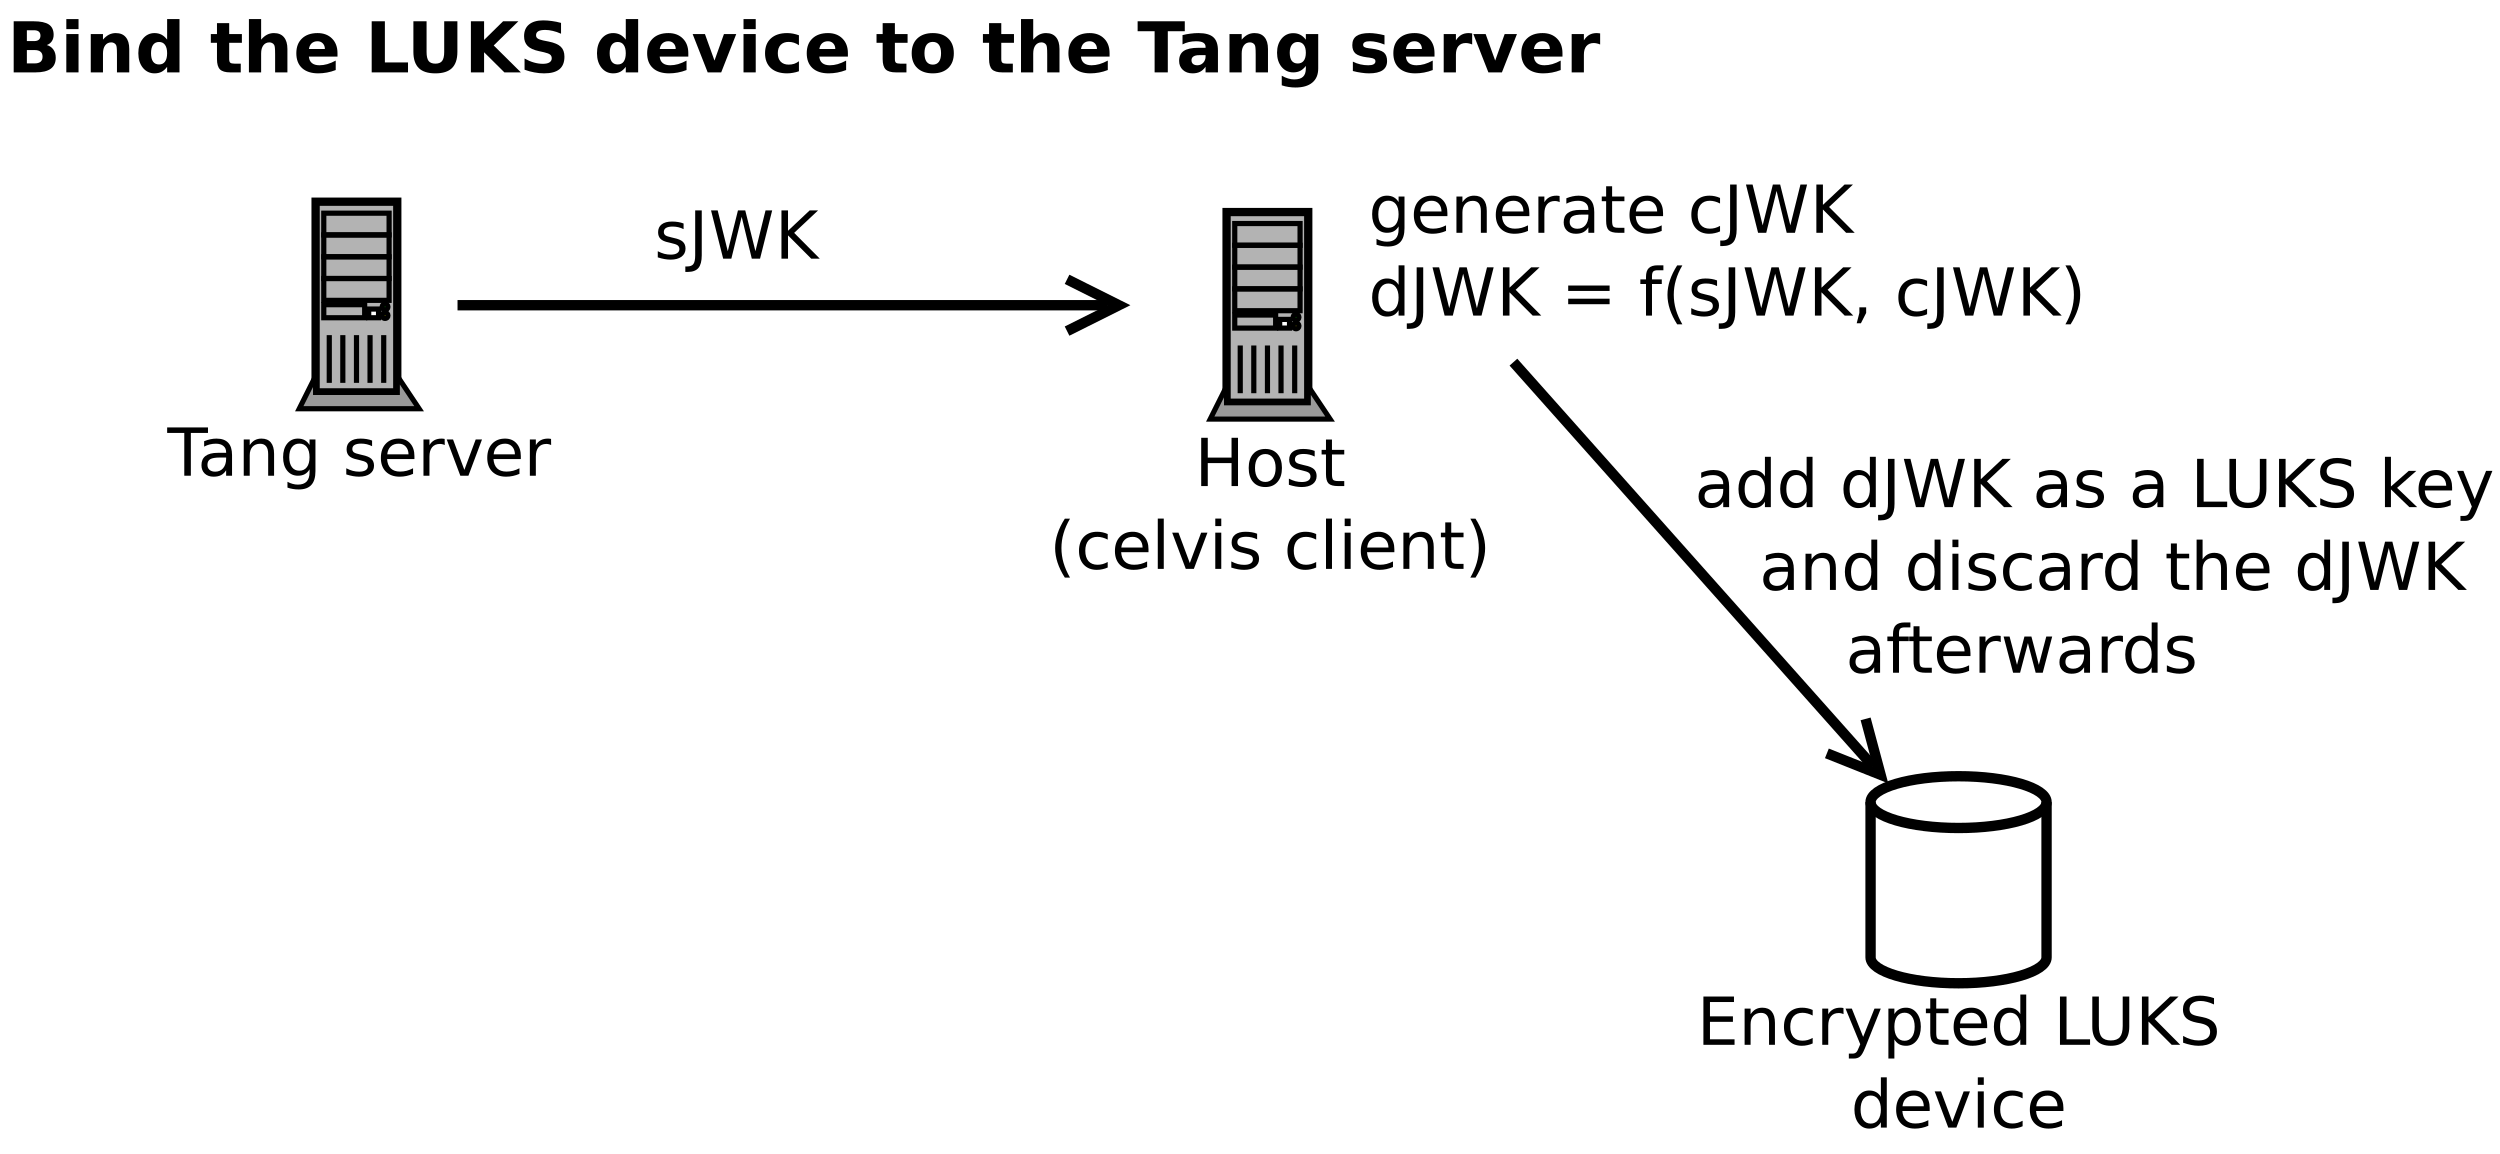 <?xml version="1.0" encoding="UTF-8"?>
<svg xmlns="http://www.w3.org/2000/svg" xmlns:xlink="http://www.w3.org/1999/xlink" width="483pt" height="223pt" viewBox="0 0 483 223" version="1.1">
<defs>
<g>
<symbol overflow="visible" id="glyph0-0">
<path style="stroke:none;" d="M 0.641 2.266 L 0.641 -9.016 L 7.031 -9.016 L 7.031 2.266 Z M 1.359 1.547 L 6.328 1.547 L 6.328 -8.297 L 1.359 -8.297 Z M 1.359 1.547 "/>
</symbol>
<symbol overflow="visible" id="glyph0-1">
<path style="stroke:none;" d="M -0.031 -9.328 L 7.859 -9.328 L 7.859 -8.266 L 4.547 -8.266 L 4.547 0 L 3.281 0 L 3.281 -8.266 L -0.031 -8.266 Z M -0.031 -9.328 "/>
</symbol>
<symbol overflow="visible" id="glyph0-2">
<path style="stroke:none;" d="M 4.391 -3.516 C 3.461 -3.516 2.816 -3.406 2.453 -3.188 C 2.098 -2.977 1.922 -2.617 1.922 -2.109 C 1.922 -1.703 2.051 -1.379 2.312 -1.141 C 2.582 -0.898 2.953 -0.781 3.422 -0.781 C 4.055 -0.781 4.566 -1.004 4.953 -1.453 C 5.336 -1.91 5.531 -2.516 5.531 -3.266 L 5.531 -3.516 Z M 6.672 -4 L 6.672 0 L 5.531 0 L 5.531 -1.062 C 5.27 -0.633 4.941 -0.316 4.547 -0.109 C 4.16 0.086 3.68 0.188 3.109 0.188 C 2.391 0.188 1.816 -0.016 1.391 -0.422 C 0.973 -0.828 0.766 -1.363 0.766 -2.031 C 0.766 -2.82 1.023 -3.414 1.547 -3.812 C 2.078 -4.219 2.867 -4.422 3.922 -4.422 L 5.531 -4.422 L 5.531 -4.531 C 5.531 -5.062 5.352 -5.469 5 -5.75 C 4.656 -6.039 4.172 -6.188 3.547 -6.188 C 3.141 -6.188 2.75 -6.141 2.375 -6.047 C 2 -5.953 1.633 -5.812 1.281 -5.625 L 1.281 -6.672 C 1.695 -6.836 2.102 -6.961 2.5 -7.047 C 2.895 -7.129 3.281 -7.172 3.656 -7.172 C 4.676 -7.172 5.43 -6.906 5.922 -6.375 C 6.422 -5.852 6.672 -5.062 6.672 -4 Z M 6.672 -4 "/>
</symbol>
<symbol overflow="visible" id="glyph0-3">
<path style="stroke:none;" d="M 7.016 -4.219 L 7.016 0 L 5.875 0 L 5.875 -4.188 C 5.875 -4.852 5.742 -5.348 5.484 -5.672 C 5.223 -6.004 4.836 -6.172 4.328 -6.172 C 3.703 -6.172 3.207 -5.973 2.844 -5.578 C 2.488 -5.18 2.312 -4.641 2.312 -3.953 L 2.312 0 L 1.156 0 L 1.156 -7 L 2.312 -7 L 2.312 -5.906 C 2.594 -6.332 2.914 -6.648 3.281 -6.859 C 3.656 -7.066 4.086 -7.172 4.578 -7.172 C 5.379 -7.172 5.984 -6.922 6.391 -6.422 C 6.805 -5.922 7.016 -5.188 7.016 -4.219 Z M 7.016 -4.219 "/>
</symbol>
<symbol overflow="visible" id="glyph0-4">
<path style="stroke:none;" d="M 5.812 -3.578 C 5.812 -4.41 5.641 -5.055 5.297 -5.516 C 4.953 -5.973 4.469 -6.203 3.844 -6.203 C 3.227 -6.203 2.75 -5.973 2.406 -5.516 C 2.062 -5.055 1.891 -4.41 1.891 -3.578 C 1.891 -2.754 2.062 -2.113 2.406 -1.656 C 2.75 -1.195 3.227 -0.969 3.844 -0.969 C 4.469 -0.969 4.953 -1.195 5.297 -1.656 C 5.641 -2.113 5.812 -2.754 5.812 -3.578 Z M 6.953 -0.875 C 6.953 0.32 6.688 1.207 6.156 1.781 C 5.633 2.363 4.828 2.656 3.734 2.656 C 3.328 2.656 2.945 2.625 2.594 2.562 C 2.238 2.508 1.891 2.422 1.547 2.297 L 1.547 1.172 C 1.891 1.359 2.223 1.492 2.547 1.578 C 2.879 1.672 3.219 1.719 3.562 1.719 C 4.312 1.719 4.875 1.52 5.25 1.125 C 5.625 0.727 5.812 0.133 5.812 -0.656 L 5.812 -1.234 C 5.57 -0.816 5.266 -0.504 4.891 -0.297 C 4.523 -0.098 4.082 0 3.562 0 C 2.707 0 2.016 -0.328 1.484 -0.984 C 0.961 -1.641 0.703 -2.504 0.703 -3.578 C 0.703 -4.66 0.961 -5.531 1.484 -6.188 C 2.016 -6.844 2.707 -7.172 3.562 -7.172 C 4.082 -7.172 4.523 -7.066 4.891 -6.859 C 5.266 -6.648 5.57 -6.344 5.812 -5.938 L 5.812 -7 L 6.953 -7 Z M 6.953 -0.875 "/>
</symbol>
<symbol overflow="visible" id="glyph0-5">
<path style="stroke:none;" d=""/>
</symbol>
<symbol overflow="visible" id="glyph0-6">
<path style="stroke:none;" d="M 5.672 -6.797 L 5.672 -5.703 C 5.348 -5.867 5.008 -5.992 4.656 -6.078 C 4.301 -6.16 3.938 -6.203 3.562 -6.203 C 3 -6.203 2.57 -6.113 2.281 -5.938 C 2 -5.77 1.859 -5.508 1.859 -5.156 C 1.859 -4.883 1.957 -4.672 2.156 -4.516 C 2.363 -4.367 2.773 -4.227 3.391 -4.094 L 3.781 -4 C 4.602 -3.832 5.188 -3.586 5.531 -3.266 C 5.875 -2.941 6.047 -2.5 6.047 -1.938 C 6.047 -1.281 5.785 -0.758 5.266 -0.375 C 4.754 0 4.051 0.188 3.156 0.188 C 2.781 0.188 2.391 0.148 1.984 0.078 C 1.578 0.004 1.145 -0.102 0.688 -0.25 L 0.688 -1.438 C 1.113 -1.219 1.531 -1.051 1.938 -0.938 C 2.352 -0.832 2.766 -0.781 3.172 -0.781 C 3.711 -0.781 4.129 -0.875 4.422 -1.062 C 4.711 -1.25 4.859 -1.508 4.859 -1.844 C 4.859 -2.156 4.754 -2.395 4.547 -2.562 C 4.336 -2.727 3.875 -2.891 3.156 -3.047 L 2.766 -3.141 C 2.047 -3.285 1.531 -3.516 1.219 -3.828 C 0.906 -4.141 0.75 -4.566 0.75 -5.109 C 0.75 -5.766 0.977 -6.27 1.438 -6.625 C 1.906 -6.988 2.57 -7.172 3.438 -7.172 C 3.852 -7.172 4.25 -7.141 4.625 -7.078 C 5 -7.016 5.348 -6.922 5.672 -6.797 Z M 5.672 -6.797 "/>
</symbol>
<symbol overflow="visible" id="glyph0-7">
<path style="stroke:none;" d="M 7.188 -3.781 L 7.188 -3.219 L 1.906 -3.219 C 1.957 -2.426 2.195 -1.82 2.625 -1.406 C 3.051 -1 3.645 -0.797 4.406 -0.797 C 4.844 -0.797 5.27 -0.848 5.688 -0.953 C 6.102 -1.066 6.516 -1.227 6.922 -1.438 L 6.922 -0.359 C 6.516 -0.18 6.094 -0.047 5.656 0.047 C 5.219 0.141 4.781 0.188 4.344 0.188 C 3.219 0.188 2.328 -0.133 1.672 -0.781 C 1.023 -1.438 0.703 -2.32 0.703 -3.438 C 0.703 -4.582 1.008 -5.488 1.625 -6.156 C 2.25 -6.832 3.086 -7.172 4.141 -7.172 C 5.078 -7.172 5.816 -6.863 6.359 -6.25 C 6.91 -5.645 7.188 -4.82 7.188 -3.781 Z M 6.047 -4.125 C 6.035 -4.75 5.859 -5.25 5.516 -5.625 C 5.172 -6 4.719 -6.188 4.156 -6.188 C 3.508 -6.188 2.992 -6.004 2.609 -5.641 C 2.223 -5.285 2 -4.781 1.938 -4.125 Z M 6.047 -4.125 "/>
</symbol>
<symbol overflow="visible" id="glyph0-8">
<path style="stroke:none;" d="M 5.266 -5.922 C 5.129 -5.992 4.984 -6.047 4.828 -6.078 C 4.68 -6.117 4.52 -6.141 4.344 -6.141 C 3.688 -6.141 3.18 -5.926 2.828 -5.5 C 2.484 -5.082 2.312 -4.477 2.312 -3.688 L 2.312 0 L 1.156 0 L 1.156 -7 L 2.312 -7 L 2.312 -5.906 C 2.562 -6.332 2.879 -6.648 3.266 -6.859 C 3.648 -7.066 4.117 -7.172 4.672 -7.172 C 4.754 -7.172 4.844 -7.164 4.938 -7.156 C 5.031 -7.145 5.133 -7.129 5.25 -7.109 Z M 5.266 -5.922 "/>
</symbol>
<symbol overflow="visible" id="glyph0-9">
<path style="stroke:none;" d="M 0.375 -7 L 1.594 -7 L 3.781 -1.125 L 5.969 -7 L 7.188 -7 L 4.562 0 L 3 0 Z M 0.375 -7 "/>
</symbol>
<symbol overflow="visible" id="glyph0-10">
<path style="stroke:none;" d="M 1.25 -9.328 L 2.516 -9.328 L 2.516 -5.5 L 7.109 -5.5 L 7.109 -9.328 L 8.359 -9.328 L 8.359 0 L 7.109 0 L 7.109 -4.438 L 2.516 -4.438 L 2.516 0 L 1.25 0 Z M 1.25 -9.328 "/>
</symbol>
<symbol overflow="visible" id="glyph0-11">
<path style="stroke:none;" d="M 3.922 -6.188 C 3.305 -6.188 2.816 -5.945 2.453 -5.469 C 2.098 -4.988 1.922 -4.332 1.922 -3.5 C 1.922 -2.656 2.098 -1.992 2.453 -1.516 C 2.805 -1.035 3.297 -0.797 3.922 -0.797 C 4.535 -0.797 5.02 -1.035 5.375 -1.516 C 5.727 -2.004 5.906 -2.664 5.906 -3.5 C 5.906 -4.32 5.727 -4.973 5.375 -5.453 C 5.02 -5.941 4.535 -6.188 3.922 -6.188 Z M 3.922 -7.172 C 4.922 -7.172 5.703 -6.844 6.266 -6.188 C 6.836 -5.539 7.125 -4.645 7.125 -3.5 C 7.125 -2.352 6.836 -1.453 6.266 -0.797 C 5.703 -0.141 4.922 0.188 3.922 0.188 C 2.91 0.188 2.117 -0.141 1.547 -0.797 C 0.984 -1.453 0.703 -2.352 0.703 -3.5 C 0.703 -4.645 0.984 -5.539 1.547 -6.188 C 2.117 -6.844 2.91 -7.172 3.922 -7.172 Z M 3.922 -7.172 "/>
</symbol>
<symbol overflow="visible" id="glyph0-12">
<path style="stroke:none;" d="M 2.344 -8.984 L 2.344 -7 L 4.719 -7 L 4.719 -6.109 L 2.344 -6.109 L 2.344 -2.312 C 2.344 -1.738 2.422 -1.367 2.578 -1.203 C 2.734 -1.047 3.051 -0.969 3.531 -0.969 L 4.719 -0.969 L 4.719 0 L 3.531 0 C 2.645 0 2.031 -0.164 1.688 -0.5 C 1.352 -0.832 1.188 -1.438 1.188 -2.312 L 1.188 -6.109 L 0.344 -6.109 L 0.344 -7 L 1.188 -7 L 1.188 -8.984 Z M 2.344 -8.984 "/>
</symbol>
<symbol overflow="visible" id="glyph0-13">
<path style="stroke:none;" d="M 3.969 -9.703 C 3.406 -8.742 2.988 -7.797 2.719 -6.859 C 2.445 -5.93 2.312 -4.984 2.312 -4.016 C 2.312 -3.055 2.445 -2.102 2.719 -1.156 C 3 -0.219 3.414 0.727 3.969 1.688 L 2.969 1.688 C 2.344 0.707 1.875 -0.254 1.562 -1.203 C 1.25 -2.148 1.094 -3.086 1.094 -4.016 C 1.094 -4.941 1.25 -5.875 1.562 -6.812 C 1.875 -7.758 2.344 -8.723 2.969 -9.703 Z M 3.969 -9.703 "/>
</symbol>
<symbol overflow="visible" id="glyph0-14">
<path style="stroke:none;" d="M 6.25 -6.734 L 6.25 -5.656 C 5.914 -5.832 5.586 -5.961 5.266 -6.047 C 4.941 -6.141 4.613 -6.188 4.281 -6.188 C 3.531 -6.188 2.945 -5.953 2.531 -5.484 C 2.125 -5.016 1.922 -4.352 1.922 -3.5 C 1.922 -2.645 2.125 -1.977 2.531 -1.5 C 2.945 -1.031 3.531 -0.797 4.281 -0.797 C 4.613 -0.797 4.941 -0.836 5.266 -0.922 C 5.586 -1.016 5.914 -1.148 6.25 -1.328 L 6.25 -0.266 C 5.926 -0.117 5.594 -0.008 5.25 0.062 C 4.906 0.145 4.539 0.188 4.156 0.188 C 3.094 0.188 2.25 -0.145 1.625 -0.812 C 1.008 -1.477 0.703 -2.375 0.703 -3.5 C 0.703 -4.633 1.016 -5.531 1.641 -6.188 C 2.273 -6.844 3.133 -7.172 4.219 -7.172 C 4.57 -7.172 4.914 -7.133 5.25 -7.062 C 5.594 -6.988 5.926 -6.879 6.25 -6.734 Z M 6.25 -6.734 "/>
</symbol>
<symbol overflow="visible" id="glyph0-15">
<path style="stroke:none;" d="M 1.203 -9.719 L 2.359 -9.719 L 2.359 0 L 1.203 0 Z M 1.203 -9.719 "/>
</symbol>
<symbol overflow="visible" id="glyph0-16">
<path style="stroke:none;" d="M 1.203 -7 L 2.359 -7 L 2.359 0 L 1.203 0 Z M 1.203 -9.719 L 2.359 -9.719 L 2.359 -8.266 L 1.203 -8.266 Z M 1.203 -9.719 "/>
</symbol>
<symbol overflow="visible" id="glyph0-17">
<path style="stroke:none;" d="M 1.031 -9.703 L 2.031 -9.703 C 2.656 -8.723 3.117 -7.758 3.422 -6.812 C 3.734 -5.875 3.891 -4.941 3.891 -4.016 C 3.891 -3.086 3.734 -2.148 3.422 -1.203 C 3.117 -0.254 2.656 0.707 2.031 1.688 L 1.031 1.688 C 1.582 0.727 1.992 -0.219 2.266 -1.156 C 2.535 -2.102 2.672 -3.055 2.672 -4.016 C 2.672 -4.984 2.535 -5.93 2.266 -6.859 C 1.992 -7.797 1.582 -8.742 1.031 -9.703 Z M 1.031 -9.703 "/>
</symbol>
<symbol overflow="visible" id="glyph0-18">
<path style="stroke:none;" d="M 1.25 -9.328 L 7.156 -9.328 L 7.156 -8.266 L 2.516 -8.266 L 2.516 -5.5 L 6.953 -5.5 L 6.953 -4.438 L 2.516 -4.438 L 2.516 -1.062 L 7.266 -1.062 L 7.266 0 L 1.25 0 Z M 1.25 -9.328 "/>
</symbol>
<symbol overflow="visible" id="glyph0-19">
<path style="stroke:none;" d="M 4.125 0.656 C 3.789 1.488 3.469 2.031 3.156 2.281 C 2.852 2.531 2.445 2.656 1.938 2.656 L 1.016 2.656 L 1.016 1.703 L 1.688 1.703 C 2 1.703 2.242 1.625 2.422 1.469 C 2.598 1.32 2.789 0.969 3 0.406 L 3.219 -0.109 L 0.375 -7 L 1.594 -7 L 3.781 -1.531 L 5.969 -7 L 7.188 -7 Z M 4.125 0.656 "/>
</symbol>
<symbol overflow="visible" id="glyph0-20">
<path style="stroke:none;" d="M 2.312 -1.047 L 2.312 2.656 L 1.156 2.656 L 1.156 -7 L 2.312 -7 L 2.312 -5.938 C 2.562 -6.352 2.867 -6.66 3.234 -6.859 C 3.598 -7.066 4.039 -7.172 4.562 -7.172 C 5.406 -7.172 6.094 -6.832 6.625 -6.156 C 7.156 -5.477 7.422 -4.594 7.422 -3.5 C 7.422 -2.395 7.156 -1.504 6.625 -0.828 C 6.094 -0.148 5.406 0.188 4.562 0.188 C 4.039 0.188 3.598 0.086 3.234 -0.109 C 2.867 -0.316 2.562 -0.629 2.312 -1.047 Z M 6.234 -3.5 C 6.234 -4.344 6.055 -5.004 5.703 -5.484 C 5.359 -5.961 4.883 -6.203 4.281 -6.203 C 3.664 -6.203 3.18 -5.961 2.828 -5.484 C 2.484 -5.004 2.312 -4.344 2.312 -3.5 C 2.312 -2.645 2.484 -1.977 2.828 -1.5 C 3.18 -1.02 3.664 -0.781 4.281 -0.781 C 4.883 -0.781 5.359 -1.02 5.703 -1.5 C 6.055 -1.977 6.234 -2.645 6.234 -3.5 Z M 6.234 -3.5 "/>
</symbol>
<symbol overflow="visible" id="glyph0-21">
<path style="stroke:none;" d="M 5.812 -5.938 L 5.812 -9.719 L 6.953 -9.719 L 6.953 0 L 5.812 0 L 5.812 -1.047 C 5.57 -0.629 5.266 -0.316 4.891 -0.109 C 4.523 0.086 4.082 0.188 3.562 0.188 C 2.719 0.188 2.031 -0.148 1.5 -0.828 C 0.969 -1.504 0.703 -2.395 0.703 -3.5 C 0.703 -4.594 0.969 -5.477 1.5 -6.156 C 2.031 -6.832 2.719 -7.172 3.562 -7.172 C 4.082 -7.172 4.523 -7.066 4.891 -6.859 C 5.266 -6.66 5.57 -6.352 5.812 -5.938 Z M 1.891 -3.5 C 1.891 -2.645 2.062 -1.977 2.406 -1.5 C 2.758 -1.02 3.238 -0.781 3.844 -0.781 C 4.457 -0.781 4.938 -1.02 5.281 -1.5 C 5.633 -1.977 5.812 -2.645 5.812 -3.5 C 5.812 -4.344 5.633 -5.004 5.281 -5.484 C 4.938 -5.961 4.457 -6.203 3.844 -6.203 C 3.238 -6.203 2.758 -5.961 2.406 -5.484 C 2.062 -5.004 1.891 -4.344 1.891 -3.5 Z M 1.891 -3.5 "/>
</symbol>
<symbol overflow="visible" id="glyph0-22">
<path style="stroke:none;" d="M 1.25 -9.328 L 2.516 -9.328 L 2.516 -1.062 L 7.062 -1.062 L 7.062 0 L 1.25 0 Z M 1.25 -9.328 "/>
</symbol>
<symbol overflow="visible" id="glyph0-23">
<path style="stroke:none;" d="M 1.109 -9.328 L 2.375 -9.328 L 2.375 -3.656 C 2.375 -2.656 2.555 -1.938 2.922 -1.5 C 3.285 -1.062 3.875 -0.844 4.688 -0.844 C 5.5 -0.844 6.082 -1.062 6.438 -1.5 C 6.801 -1.938 6.984 -2.656 6.984 -3.656 L 6.984 -9.328 L 8.25 -9.328 L 8.25 -3.5 C 8.25 -2.289 7.945 -1.375 7.344 -0.75 C 6.75 -0.125 5.863 0.188 4.688 0.188 C 3.508 0.188 2.617 -0.125 2.016 -0.75 C 1.41 -1.375 1.109 -2.289 1.109 -3.5 Z M 1.109 -9.328 "/>
</symbol>
<symbol overflow="visible" id="glyph0-24">
<path style="stroke:none;" d="M 1.25 -9.328 L 2.516 -9.328 L 2.516 -5.391 L 6.703 -9.328 L 8.328 -9.328 L 3.703 -4.984 L 8.656 0 L 7 0 L 2.516 -4.5 L 2.516 0 L 1.25 0 Z M 1.25 -9.328 "/>
</symbol>
<symbol overflow="visible" id="glyph0-25">
<path style="stroke:none;" d="M 6.844 -9.016 L 6.844 -7.797 C 6.363 -8.023 5.91 -8.191 5.484 -8.297 C 5.066 -8.41 4.66 -8.469 4.266 -8.469 C 3.578 -8.469 3.047 -8.332 2.672 -8.062 C 2.297 -7.801 2.109 -7.426 2.109 -6.938 C 2.109 -6.52 2.234 -6.207 2.484 -6 C 2.734 -5.789 3.203 -5.625 3.891 -5.5 L 4.656 -5.344 C 5.594 -5.156 6.285 -4.836 6.734 -4.391 C 7.18 -3.941 7.406 -3.336 7.406 -2.578 C 7.406 -1.672 7.102 -0.984 6.5 -0.516 C 5.895 -0.047 5.008 0.188 3.844 0.188 C 3.395 0.188 2.922 0.133 2.422 0.031 C 1.93 -0.07 1.414 -0.219 0.875 -0.406 L 0.875 -1.719 C 1.395 -1.426 1.898 -1.207 2.391 -1.062 C 2.879 -0.914 3.363 -0.844 3.844 -0.844 C 4.562 -0.844 5.113 -0.984 5.5 -1.266 C 5.895 -1.547 6.094 -1.953 6.094 -2.484 C 6.094 -2.941 5.953 -3.297 5.672 -3.547 C 5.391 -3.805 4.926 -4.004 4.281 -4.141 L 3.516 -4.281 C 2.578 -4.469 1.895 -4.758 1.469 -5.156 C 1.051 -5.562 0.844 -6.117 0.844 -6.828 C 0.844 -7.66 1.133 -8.312 1.719 -8.781 C 2.301 -9.258 3.102 -9.5 4.125 -9.5 C 4.562 -9.5 5.004 -9.457 5.453 -9.375 C 5.91 -9.301 6.375 -9.18 6.844 -9.016 Z M 6.844 -9.016 "/>
</symbol>
<symbol overflow="visible" id="glyph0-26">
<path style="stroke:none;" d="M 1.25 -9.328 L 2.516 -9.328 L 2.516 -0.656 C 2.516 0.469 2.301 1.285 1.875 1.797 C 1.445 2.305 0.758 2.562 -0.188 2.562 L -0.656 2.562 L -0.656 1.5 L -0.266 1.5 C 0.285 1.5 0.676 1.344 0.906 1.031 C 1.133 0.719 1.25 0.156 1.25 -0.656 Z M 1.25 -9.328 "/>
</symbol>
<symbol overflow="visible" id="glyph0-27">
<path style="stroke:none;" d="M 0.422 -9.328 L 1.703 -9.328 L 3.656 -1.438 L 5.625 -9.328 L 7.031 -9.328 L 9 -1.438 L 10.953 -9.328 L 12.234 -9.328 L 9.891 0 L 8.297 0 L 6.344 -8.094 L 4.344 0 L 2.766 0 Z M 0.422 -9.328 "/>
</symbol>
<symbol overflow="visible" id="glyph0-28">
<path style="stroke:none;" d="M 1.359 -5.812 L 9.359 -5.812 L 9.359 -4.766 L 1.359 -4.766 Z M 1.359 -3.266 L 9.359 -3.266 L 9.359 -2.203 L 1.359 -2.203 Z M 1.359 -3.266 "/>
</symbol>
<symbol overflow="visible" id="glyph0-29">
<path style="stroke:none;" d="M 4.75 -9.719 L 4.75 -8.766 L 3.656 -8.766 C 3.238 -8.766 2.945 -8.68 2.781 -8.516 C 2.625 -8.348 2.547 -8.047 2.547 -7.609 L 2.547 -7 L 4.438 -7 L 4.438 -6.109 L 2.547 -6.109 L 2.547 0 L 1.391 0 L 1.391 -6.109 L 0.297 -6.109 L 0.297 -7 L 1.391 -7 L 1.391 -7.484 C 1.391 -8.266 1.57 -8.832 1.938 -9.188 C 2.301 -9.539 2.875 -9.719 3.656 -9.719 Z M 4.75 -9.719 "/>
</symbol>
<symbol overflow="visible" id="glyph0-30">
<path style="stroke:none;" d="M 1.5 -1.594 L 2.812 -1.594 L 2.812 -0.516 L 1.797 1.484 L 0.984 1.484 L 1.5 -0.516 Z M 1.5 -1.594 "/>
</symbol>
<symbol overflow="visible" id="glyph0-31">
<path style="stroke:none;" d="M 1.156 -9.719 L 2.312 -9.719 L 2.312 -3.984 L 5.75 -7 L 7.219 -7 L 3.5 -3.719 L 7.375 0 L 5.875 0 L 2.312 -3.422 L 2.312 0 L 1.156 0 Z M 1.156 -9.719 "/>
</symbol>
<symbol overflow="visible" id="glyph0-32">
<path style="stroke:none;" d="M 7.016 -4.219 L 7.016 0 L 5.875 0 L 5.875 -4.188 C 5.875 -4.852 5.742 -5.348 5.484 -5.672 C 5.223 -6.004 4.836 -6.172 4.328 -6.172 C 3.703 -6.172 3.207 -5.973 2.844 -5.578 C 2.488 -5.18 2.312 -4.641 2.312 -3.953 L 2.312 0 L 1.156 0 L 1.156 -9.719 L 2.312 -9.719 L 2.312 -5.906 C 2.594 -6.332 2.914 -6.648 3.281 -6.859 C 3.656 -7.066 4.086 -7.172 4.578 -7.172 C 5.379 -7.172 5.984 -6.922 6.391 -6.422 C 6.805 -5.922 7.016 -5.188 7.016 -4.219 Z M 7.016 -4.219 "/>
</symbol>
<symbol overflow="visible" id="glyph0-33">
<path style="stroke:none;" d="M 0.531 -7 L 1.688 -7 L 3.125 -1.531 L 4.562 -7 L 5.906 -7 L 7.344 -1.531 L 8.781 -7 L 9.922 -7 L 8.094 0 L 6.734 0 L 5.234 -5.734 L 3.719 0 L 2.375 0 Z M 0.531 -7 "/>
</symbol>
<symbol overflow="visible" id="glyph1-0">
<path style="stroke:none;" d="M 0.672 2.391 L 0.672 -9.547 L 7.453 -9.547 L 7.453 2.391 Z M 1.438 1.641 L 6.688 1.641 L 6.688 -8.797 L 1.438 -8.797 Z M 1.438 1.641 "/>
</symbol>
<symbol overflow="visible" id="glyph1-1">
<path style="stroke:none;" d="M 5.203 -6.047 C 5.598 -6.047 5.898 -6.133 6.109 -6.312 C 6.316 -6.488 6.422 -6.75 6.422 -7.094 C 6.422 -7.438 6.316 -7.695 6.109 -7.875 C 5.898 -8.051 5.598 -8.141 5.203 -8.141 L 3.797 -8.141 L 3.797 -6.047 Z M 5.281 -1.734 C 5.789 -1.734 6.176 -1.836 6.438 -2.047 C 6.695 -2.266 6.828 -2.594 6.828 -3.031 C 6.828 -3.457 6.695 -3.773 6.438 -3.984 C 6.188 -4.203 5.801 -4.312 5.281 -4.312 L 3.797 -4.312 L 3.797 -1.734 Z M 7.656 -5.281 C 8.195 -5.125 8.617 -4.832 8.922 -4.406 C 9.223 -3.977 9.375 -3.453 9.375 -2.828 C 9.375 -1.879 9.051 -1.172 8.406 -0.703 C 7.758 -0.234 6.781 0 5.469 0 L 1.25 0 L 1.25 -9.875 L 5.062 -9.875 C 6.438 -9.875 7.43 -9.664 8.047 -9.25 C 8.66 -8.832 8.969 -8.172 8.969 -7.266 C 8.969 -6.785 8.852 -6.375 8.625 -6.031 C 8.406 -5.695 8.082 -5.445 7.656 -5.281 Z M 7.656 -5.281 "/>
</symbol>
<symbol overflow="visible" id="glyph1-2">
<path style="stroke:none;" d="M 1.141 -7.406 L 3.5 -7.406 L 3.5 0 L 1.141 0 Z M 1.141 -10.297 L 3.5 -10.297 L 3.5 -8.359 L 1.141 -8.359 Z M 1.141 -10.297 "/>
</symbol>
<symbol overflow="visible" id="glyph1-3">
<path style="stroke:none;" d="M 8.578 -4.516 L 8.578 0 L 6.203 0 L 6.203 -3.453 C 6.203 -4.086 6.188 -4.523 6.156 -4.766 C 6.133 -5.016 6.086 -5.195 6.016 -5.312 C 5.922 -5.469 5.789 -5.586 5.625 -5.672 C 5.469 -5.754 5.289 -5.797 5.094 -5.797 C 4.602 -5.797 4.211 -5.602 3.922 -5.219 C 3.641 -4.844 3.5 -4.316 3.5 -3.641 L 3.5 0 L 1.141 0 L 1.141 -7.406 L 3.5 -7.406 L 3.5 -6.328 C 3.863 -6.754 4.242 -7.07 4.641 -7.281 C 5.047 -7.488 5.488 -7.594 5.969 -7.594 C 6.82 -7.594 7.469 -7.328 7.906 -6.797 C 8.352 -6.273 8.578 -5.516 8.578 -4.516 Z M 8.578 -4.516 "/>
</symbol>
<symbol overflow="visible" id="glyph1-4">
<path style="stroke:none;" d="M 6.172 -6.328 L 6.172 -10.297 L 8.562 -10.297 L 8.562 0 L 6.172 0 L 6.172 -1.078 C 5.848 -0.641 5.488 -0.316 5.094 -0.109 C 4.707 0.086 4.254 0.188 3.734 0.188 C 2.828 0.188 2.078 -0.172 1.484 -0.891 C 0.898 -1.617 0.609 -2.555 0.609 -3.703 C 0.609 -4.836 0.898 -5.77 1.484 -6.5 C 2.078 -7.227 2.828 -7.594 3.734 -7.594 C 4.242 -7.594 4.695 -7.488 5.094 -7.281 C 5.488 -7.07 5.848 -6.754 6.172 -6.328 Z M 4.609 -1.531 C 5.117 -1.531 5.504 -1.711 5.766 -2.078 C 6.035 -2.453 6.172 -2.992 6.172 -3.703 C 6.172 -4.398 6.035 -4.938 5.766 -5.312 C 5.504 -5.688 5.117 -5.875 4.609 -5.875 C 4.109 -5.875 3.723 -5.688 3.453 -5.312 C 3.191 -4.938 3.062 -4.398 3.062 -3.703 C 3.062 -2.992 3.191 -2.453 3.453 -2.078 C 3.723 -1.711 4.109 -1.531 4.609 -1.531 Z M 4.609 -1.531 "/>
</symbol>
<symbol overflow="visible" id="glyph1-5">
<path style="stroke:none;" d=""/>
</symbol>
<symbol overflow="visible" id="glyph1-6">
<path style="stroke:none;" d="M 3.719 -9.516 L 3.719 -7.406 L 6.172 -7.406 L 6.172 -5.719 L 3.719 -5.719 L 3.719 -2.578 C 3.719 -2.234 3.785 -2 3.922 -1.875 C 4.066 -1.75 4.344 -1.688 4.75 -1.688 L 5.953 -1.688 L 5.953 0 L 3.922 0 C 2.992 0 2.332 -0.191 1.938 -0.578 C 1.551 -0.973 1.359 -1.641 1.359 -2.578 L 1.359 -5.719 L 0.172 -5.719 L 0.172 -7.406 L 1.359 -7.406 L 1.359 -9.516 Z M 3.719 -9.516 "/>
</symbol>
<symbol overflow="visible" id="glyph1-7">
<path style="stroke:none;" d="M 8.578 -4.516 L 8.578 0 L 6.203 0 L 6.203 -3.438 C 6.203 -4.082 6.188 -4.523 6.156 -4.766 C 6.133 -5.016 6.086 -5.195 6.016 -5.312 C 5.922 -5.469 5.789 -5.586 5.625 -5.672 C 5.469 -5.754 5.289 -5.797 5.094 -5.797 C 4.602 -5.797 4.211 -5.602 3.922 -5.219 C 3.641 -4.844 3.5 -4.316 3.5 -3.641 L 3.5 0 L 1.141 0 L 1.141 -10.297 L 3.5 -10.297 L 3.5 -6.328 C 3.863 -6.754 4.242 -7.07 4.641 -7.281 C 5.047 -7.488 5.488 -7.594 5.969 -7.594 C 6.82 -7.594 7.469 -7.328 7.906 -6.797 C 8.352 -6.273 8.578 -5.516 8.578 -4.516 Z M 8.578 -4.516 "/>
</symbol>
<symbol overflow="visible" id="glyph1-8">
<path style="stroke:none;" d="M 8.531 -3.719 L 8.531 -3.047 L 3 -3.047 C 3.051 -2.492 3.25 -2.078 3.594 -1.797 C 3.938 -1.516 4.422 -1.375 5.047 -1.375 C 5.535 -1.375 6.039 -1.445 6.562 -1.594 C 7.094 -1.75 7.633 -1.977 8.188 -2.281 L 8.188 -0.453 C 7.625 -0.234 7.062 -0.07 6.5 0.031 C 5.938 0.133 5.379 0.188 4.828 0.188 C 3.484 0.188 2.438 -0.148 1.688 -0.828 C 0.945 -1.516 0.578 -2.473 0.578 -3.703 C 0.578 -4.91 0.941 -5.859 1.672 -6.547 C 2.398 -7.242 3.406 -7.594 4.688 -7.594 C 5.852 -7.594 6.785 -7.238 7.484 -6.531 C 8.18 -5.832 8.531 -4.895 8.531 -3.719 Z M 6.094 -4.516 C 6.094 -4.961 5.961 -5.32 5.703 -5.594 C 5.441 -5.875 5.098 -6.016 4.672 -6.016 C 4.211 -6.016 3.836 -5.883 3.547 -5.625 C 3.266 -5.363 3.086 -4.992 3.016 -4.516 Z M 6.094 -4.516 "/>
</symbol>
<symbol overflow="visible" id="glyph1-9">
<path style="stroke:none;" d="M 1.25 -9.875 L 3.797 -9.875 L 3.797 -1.922 L 8.266 -1.922 L 8.266 0 L 1.25 0 Z M 1.25 -9.875 "/>
</symbol>
<symbol overflow="visible" id="glyph1-10">
<path style="stroke:none;" d="M 1.25 -9.875 L 3.797 -9.875 L 3.797 -3.953 C 3.797 -3.141 3.926 -2.555 4.188 -2.203 C 4.457 -1.859 4.895 -1.688 5.5 -1.688 C 6.102 -1.688 6.535 -1.859 6.797 -2.203 C 7.066 -2.555 7.203 -3.141 7.203 -3.953 L 7.203 -9.875 L 9.75 -9.875 L 9.75 -3.953 C 9.75 -2.555 9.398 -1.516 8.703 -0.828 C 8.004 -0.148 6.938 0.188 5.5 0.188 C 4.062 0.188 2.992 -0.148 2.297 -0.828 C 1.598 -1.516 1.25 -2.555 1.25 -3.953 Z M 1.25 -9.875 "/>
</symbol>
<symbol overflow="visible" id="glyph1-11">
<path style="stroke:none;" d="M 1.25 -9.875 L 3.797 -9.875 L 3.797 -6.266 L 7.469 -9.875 L 10.422 -9.875 L 5.656 -5.203 L 10.906 0 L 7.719 0 L 3.797 -3.891 L 3.797 0 L 1.25 0 Z M 1.25 -9.875 "/>
</symbol>
<symbol overflow="visible" id="glyph1-12">
<path style="stroke:none;" d="M 8.109 -9.562 L 8.109 -7.469 C 7.566 -7.719 7.035 -7.898 6.516 -8.016 C 6.004 -8.141 5.52 -8.203 5.062 -8.203 C 4.457 -8.203 4.008 -8.117 3.719 -7.953 C 3.426 -7.785 3.281 -7.523 3.281 -7.172 C 3.281 -6.91 3.379 -6.707 3.578 -6.562 C 3.773 -6.414 4.129 -6.285 4.641 -6.172 L 5.734 -5.953 C 6.828 -5.734 7.602 -5.398 8.062 -4.953 C 8.531 -4.504 8.766 -3.863 8.766 -3.031 C 8.766 -1.945 8.441 -1.141 7.797 -0.609 C 7.148 -0.078 6.16 0.188 4.828 0.188 C 4.203 0.188 3.57 0.125 2.938 0 C 2.312 -0.113 1.688 -0.285 1.062 -0.516 L 1.062 -2.672 C 1.688 -2.328 2.289 -2.07 2.875 -1.906 C 3.469 -1.738 4.039 -1.656 4.594 -1.656 C 5.145 -1.656 5.566 -1.742 5.859 -1.922 C 6.16 -2.109 6.312 -2.375 6.312 -2.719 C 6.312 -3.031 6.207 -3.27 6 -3.438 C 5.801 -3.602 5.406 -3.754 4.812 -3.891 L 3.828 -4.109 C 2.836 -4.316 2.113 -4.648 1.656 -5.109 C 1.195 -5.578 0.969 -6.203 0.969 -6.984 C 0.969 -7.973 1.285 -8.727 1.922 -9.25 C 2.555 -9.781 3.469 -10.047 4.656 -10.047 C 5.207 -10.047 5.77 -10.004 6.344 -9.922 C 6.914 -9.848 7.504 -9.727 8.109 -9.562 Z M 8.109 -9.562 "/>
</symbol>
<symbol overflow="visible" id="glyph1-13">
<path style="stroke:none;" d="M 0.203 -7.406 L 2.578 -7.406 L 4.422 -2.281 L 6.25 -7.406 L 8.625 -7.406 L 5.719 0 L 3.109 0 Z M 0.203 -7.406 "/>
</symbol>
<symbol overflow="visible" id="glyph1-14">
<path style="stroke:none;" d="M 7.125 -7.172 L 7.125 -5.25 C 6.801 -5.469 6.477 -5.629 6.156 -5.734 C 5.832 -5.836 5.492 -5.891 5.141 -5.891 C 4.484 -5.891 3.969 -5.695 3.594 -5.312 C 3.227 -4.926 3.047 -4.391 3.047 -3.703 C 3.047 -3.004 3.227 -2.461 3.594 -2.078 C 3.969 -1.691 4.484 -1.5 5.141 -1.5 C 5.516 -1.5 5.867 -1.551 6.203 -1.656 C 6.535 -1.77 6.844 -1.938 7.125 -2.156 L 7.125 -0.219 C 6.75 -0.082 6.367 0.016 5.984 0.078 C 5.609 0.148 5.227 0.188 4.844 0.188 C 3.508 0.188 2.461 -0.148 1.703 -0.828 C 0.953 -1.516 0.578 -2.473 0.578 -3.703 C 0.578 -4.922 0.953 -5.875 1.703 -6.562 C 2.461 -7.25 3.508 -7.594 4.844 -7.594 C 5.238 -7.594 5.625 -7.555 6 -7.484 C 6.375 -7.41 6.75 -7.305 7.125 -7.172 Z M 7.125 -7.172 "/>
</symbol>
<symbol overflow="visible" id="glyph1-15">
<path style="stroke:none;" d="M 4.656 -5.891 C 4.133 -5.891 3.734 -5.703 3.453 -5.328 C 3.18 -4.953 3.047 -4.41 3.047 -3.703 C 3.047 -2.984 3.18 -2.438 3.453 -2.062 C 3.734 -1.688 4.133 -1.5 4.656 -1.5 C 5.176 -1.5 5.57 -1.688 5.844 -2.062 C 6.113 -2.438 6.25 -2.984 6.25 -3.703 C 6.25 -4.41 6.113 -4.953 5.844 -5.328 C 5.57 -5.703 5.176 -5.891 4.656 -5.891 Z M 4.656 -7.594 C 5.938 -7.594 6.93 -7.242 7.641 -6.547 C 8.359 -5.859 8.719 -4.91 8.719 -3.703 C 8.719 -2.484 8.359 -1.531 7.641 -0.844 C 6.93 -0.156 5.938 0.188 4.656 0.188 C 3.383 0.188 2.383 -0.156 1.656 -0.844 C 0.938 -1.531 0.578 -2.484 0.578 -3.703 C 0.578 -4.91 0.938 -5.859 1.656 -6.547 C 2.383 -7.242 3.383 -7.594 4.656 -7.594 Z M 4.656 -7.594 "/>
</symbol>
<symbol overflow="visible" id="glyph1-16">
<path style="stroke:none;" d="M 0.062 -9.875 L 9.172 -9.875 L 9.172 -7.953 L 5.891 -7.953 L 5.891 0 L 3.344 0 L 3.344 -7.953 L 0.062 -7.953 Z M 0.062 -9.875 "/>
</symbol>
<symbol overflow="visible" id="glyph1-17">
<path style="stroke:none;" d="M 4.453 -3.328 C 3.961 -3.328 3.594 -3.242 3.344 -3.078 C 3.094 -2.91 2.969 -2.664 2.969 -2.344 C 2.969 -2.039 3.066 -1.801 3.266 -1.625 C 3.473 -1.457 3.754 -1.375 4.109 -1.375 C 4.555 -1.375 4.93 -1.535 5.234 -1.859 C 5.535 -2.18 5.688 -2.582 5.688 -3.062 L 5.688 -3.328 Z M 8.078 -4.234 L 8.078 0 L 5.688 0 L 5.688 -1.094 C 5.375 -0.645 5.016 -0.316 4.609 -0.109 C 4.211 0.086 3.734 0.188 3.172 0.188 C 2.398 0.188 1.773 -0.035 1.297 -0.484 C 0.816 -0.93 0.578 -1.508 0.578 -2.219 C 0.578 -3.094 0.875 -3.734 1.469 -4.141 C 2.07 -4.547 3.016 -4.75 4.297 -4.75 L 5.688 -4.75 L 5.688 -4.922 C 5.688 -5.297 5.535 -5.57 5.234 -5.75 C 4.941 -5.926 4.484 -6.016 3.859 -6.016 C 3.359 -6.016 2.891 -5.961 2.453 -5.859 C 2.016 -5.754 1.609 -5.602 1.234 -5.406 L 1.234 -7.203 C 1.734 -7.328 2.238 -7.422 2.75 -7.484 C 3.27 -7.555 3.785 -7.594 4.297 -7.594 C 5.629 -7.594 6.594 -7.328 7.188 -6.797 C 7.781 -6.266 8.078 -5.41 8.078 -4.234 Z M 8.078 -4.234 "/>
</symbol>
<symbol overflow="visible" id="glyph1-18">
<path style="stroke:none;" d="M 6.172 -1.25 C 5.848 -0.82 5.488 -0.504 5.094 -0.297 C 4.707 -0.098 4.254 0 3.734 0 C 2.828 0 2.078 -0.352 1.484 -1.062 C 0.898 -1.781 0.609 -2.691 0.609 -3.797 C 0.609 -4.898 0.898 -5.805 1.484 -6.516 C 2.078 -7.223 2.828 -7.578 3.734 -7.578 C 4.254 -7.578 4.707 -7.473 5.094 -7.266 C 5.488 -7.066 5.848 -6.75 6.172 -6.312 L 6.172 -7.406 L 8.562 -7.406 L 8.562 -0.75 C 8.562 0.438 8.18 1.344 7.422 1.969 C 6.672 2.602 5.582 2.922 4.156 2.922 C 3.695 2.922 3.25 2.883 2.812 2.812 C 2.383 2.75 1.953 2.645 1.516 2.5 L 1.516 0.641 C 1.93 0.879 2.336 1.055 2.734 1.172 C 3.129 1.297 3.523 1.359 3.922 1.359 C 4.703 1.359 5.27 1.188 5.625 0.844 C 5.988 0.508 6.172 -0.02 6.172 -0.75 Z M 4.609 -5.875 C 4.129 -5.875 3.75 -5.691 3.469 -5.328 C 3.195 -4.961 3.062 -4.453 3.062 -3.797 C 3.062 -3.109 3.191 -2.586 3.453 -2.234 C 3.723 -1.891 4.109 -1.719 4.609 -1.719 C 5.109 -1.719 5.492 -1.895 5.766 -2.25 C 6.035 -2.613 6.172 -3.129 6.172 -3.797 C 6.172 -4.453 6.035 -4.961 5.766 -5.328 C 5.492 -5.691 5.109 -5.875 4.609 -5.875 Z M 4.609 -5.875 "/>
</symbol>
<symbol overflow="visible" id="glyph1-19">
<path style="stroke:none;" d="M 6.922 -7.172 L 6.922 -5.375 C 6.422 -5.582 5.93 -5.738 5.453 -5.844 C 4.984 -5.957 4.539 -6.016 4.125 -6.016 C 3.676 -6.016 3.344 -5.957 3.125 -5.844 C 2.906 -5.727 2.797 -5.555 2.797 -5.328 C 2.797 -5.141 2.875 -4.992 3.031 -4.891 C 3.195 -4.785 3.492 -4.707 3.922 -4.656 L 4.344 -4.609 C 5.562 -4.453 6.379 -4.195 6.797 -3.844 C 7.211 -3.488 7.422 -2.938 7.422 -2.188 C 7.422 -1.395 7.129 -0.801 6.547 -0.406 C 5.961 -0.008 5.094 0.188 3.938 0.188 C 3.445 0.188 2.941 0.145 2.422 0.062 C 1.898 -0.008 1.363 -0.117 0.812 -0.266 L 0.812 -2.078 C 1.281 -1.836 1.766 -1.66 2.266 -1.547 C 2.766 -1.43 3.27 -1.375 3.781 -1.375 C 4.238 -1.375 4.582 -1.438 4.812 -1.562 C 5.051 -1.695 5.172 -1.891 5.172 -2.141 C 5.172 -2.348 5.086 -2.504 4.922 -2.609 C 4.766 -2.711 4.445 -2.797 3.969 -2.859 L 3.547 -2.906 C 2.492 -3.039 1.754 -3.285 1.328 -3.641 C 0.91 -4.004 0.703 -4.547 0.703 -5.266 C 0.703 -6.055 0.969 -6.641 1.5 -7.016 C 2.039 -7.398 2.867 -7.594 3.984 -7.594 C 4.422 -7.594 4.879 -7.555 5.359 -7.484 C 5.836 -7.422 6.359 -7.316 6.922 -7.172 Z M 6.922 -7.172 "/>
</symbol>
<symbol overflow="visible" id="glyph1-20">
<path style="stroke:none;" d="M 6.641 -5.391 C 6.43 -5.484 6.223 -5.551 6.016 -5.594 C 5.816 -5.645 5.613 -5.672 5.406 -5.672 C 4.789 -5.672 4.316 -5.473 3.984 -5.078 C 3.66 -4.691 3.5 -4.133 3.5 -3.406 L 3.5 0 L 1.141 0 L 1.141 -7.406 L 3.5 -7.406 L 3.5 -6.188 C 3.812 -6.676 4.16 -7.031 4.547 -7.25 C 4.941 -7.477 5.414 -7.594 5.969 -7.594 C 6.051 -7.594 6.141 -7.586 6.234 -7.578 C 6.328 -7.566 6.461 -7.551 6.641 -7.531 Z M 6.641 -5.391 "/>
</symbol>
</g>
</defs>
<g id="surface44299">
<rect x="0" y="0" width="483" height="223" style="fill:rgb(100%,100%,100%);fill-opacity:1;stroke:none;"/>
<path style="fill-rule:evenodd;fill:rgb(70.196%,70.196%,70.196%);fill-opacity:1;stroke-width:0.08;stroke-linecap:butt;stroke-linejoin:miter;stroke:rgb(0%,0%,0%);stroke-opacity:1;stroke-miterlimit:10;" d="M 6.929 8.3 L 7.718 8.3 L 7.718 10.142 L 6.929 10.142 Z M 6.929 8.3 " transform="matrix(20,0,0,20,-77.606,-127.032)"/>
<path style="fill:none;stroke-width:0.05;stroke-linecap:butt;stroke-linejoin:miter;stroke:rgb(0%,0%,0%);stroke-opacity:1;stroke-miterlimit:10;" d="M 7.008 8.411 L 7.639 8.411 L 7.639 8.621 L 7.008 8.621 Z M 7.008 8.411 " transform="matrix(20,0,0,20,-77.606,-127.032)"/>
<path style="fill:none;stroke-width:0.05;stroke-linecap:butt;stroke-linejoin:miter;stroke:rgb(0%,0%,0%);stroke-opacity:1;stroke-miterlimit:10;" d="M 7.008 8.621 L 7.639 8.621 L 7.639 8.832 L 7.008 8.832 Z M 7.008 8.621 " transform="matrix(20,0,0,20,-77.606,-127.032)"/>
<path style="fill:none;stroke-width:0.05;stroke-linecap:butt;stroke-linejoin:miter;stroke:rgb(0%,0%,0%);stroke-opacity:1;stroke-miterlimit:10;" d="M 7.008 8.832 L 7.639 8.832 L 7.639 9.042 L 7.008 9.042 Z M 7.008 8.832 " transform="matrix(20,0,0,20,-77.606,-127.032)"/>
<path style="fill:none;stroke-width:0.05;stroke-linecap:butt;stroke-linejoin:miter;stroke:rgb(0%,0%,0%);stroke-opacity:1;stroke-miterlimit:10;" d="M 7.008 9.042 L 7.639 9.042 L 7.639 9.253 L 7.008 9.253 Z M 7.008 9.042 " transform="matrix(20,0,0,20,-77.606,-127.032)"/>
<path style="fill:none;stroke-width:0.05;stroke-linecap:butt;stroke-linejoin:miter;stroke:rgb(0%,0%,0%);stroke-opacity:1;stroke-miterlimit:10;" d="M 7.008 9.295 L 7.403 9.295 L 7.403 9.421 L 7.008 9.421 Z M 7.008 9.295 " transform="matrix(20,0,0,20,-77.606,-127.032)"/>
<path style="fill-rule:evenodd;fill:rgb(0%,100%,0%);fill-opacity:1;stroke-width:0.05;stroke-linecap:butt;stroke-linejoin:miter;stroke:rgb(0%,0%,0%);stroke-opacity:1;stroke-miterlimit:10;" d="M 7.628 9.316 C 7.628 9.353 7.572 9.353 7.572 9.316 C 7.572 9.279 7.628 9.279 7.628 9.316 " transform="matrix(20,0,0,20,-77.606,-127.032)"/>
<path style="fill-rule:evenodd;fill:rgb(100%,100%,0%);fill-opacity:1;stroke-width:0.05;stroke-linecap:butt;stroke-linejoin:miter;stroke:rgb(0%,0%,0%);stroke-opacity:1;stroke-miterlimit:10;" d="M 7.628 9.4 C 7.628 9.437 7.572 9.437 7.572 9.4 C 7.572 9.363 7.628 9.363 7.628 9.4 " transform="matrix(20,0,0,20,-77.606,-127.032)"/>
<path style="fill-rule:evenodd;fill:rgb(100%,100%,100%);fill-opacity:1;stroke-width:0.05;stroke-linecap:butt;stroke-linejoin:miter;stroke:rgb(0%,0%,0%);stroke-opacity:1;stroke-miterlimit:10;" d="M 7.442 9.337 L 7.537 9.337 L 7.537 9.421 L 7.442 9.421 Z M 7.442 9.337 " transform="matrix(20,0,0,20,-77.606,-127.032)"/>
<path style="fill:none;stroke-width:0.05;stroke-linecap:butt;stroke-linejoin:miter;stroke:rgb(0%,0%,0%);stroke-opacity:1;stroke-miterlimit:10;" d="M 7.061 9.589 L 7.061 10.05 " transform="matrix(20,0,0,20,-77.606,-127.032)"/>
<path style="fill:none;stroke-width:0.05;stroke-linecap:butt;stroke-linejoin:miter;stroke:rgb(0%,0%,0%);stroke-opacity:1;stroke-miterlimit:10;" d="M 7.192 9.589 L 7.192 10.05 " transform="matrix(20,0,0,20,-77.606,-127.032)"/>
<path style="fill:none;stroke-width:0.05;stroke-linecap:butt;stroke-linejoin:miter;stroke:rgb(0%,0%,0%);stroke-opacity:1;stroke-miterlimit:10;" d="M 7.324 9.589 L 7.324 10.05 " transform="matrix(20,0,0,20,-77.606,-127.032)"/>
<path style="fill:none;stroke-width:0.05;stroke-linecap:butt;stroke-linejoin:miter;stroke:rgb(0%,0%,0%);stroke-opacity:1;stroke-miterlimit:10;" d="M 7.455 9.589 L 7.455 10.05 " transform="matrix(20,0,0,20,-77.606,-127.032)"/>
<path style="fill:none;stroke-width:0.05;stroke-linecap:butt;stroke-linejoin:miter;stroke:rgb(0%,0%,0%);stroke-opacity:1;stroke-miterlimit:10;" d="M 7.587 9.589 L 7.587 10.05 " transform="matrix(20,0,0,20,-77.606,-127.032)"/>
<path style="fill:none;stroke-width:0.05;stroke-linecap:butt;stroke-linejoin:miter;stroke:rgb(0%,0%,0%);stroke-opacity:1;stroke-miterlimit:10;" d="M 7.718 9.589 L 7.718 10.05 " transform="matrix(20,0,0,20,-77.606,-127.032)"/>
<path style="fill-rule:evenodd;fill:rgb(60%,60%,60%);fill-opacity:1;stroke-width:0.05;stroke-linecap:butt;stroke-linejoin:miter;stroke:rgb(0%,0%,0%);stroke-opacity:1;stroke-miterlimit:10;" d="M 6.771 10.3 L 6.929 9.984 L 6.929 10.142 L 7.718 10.142 L 7.718 9.984 L 7.929 10.3 Z M 6.771 10.3 " transform="matrix(20,0,0,20,-77.606,-127.032)"/>
<g style="fill:rgb(0%,0%,0%);fill-opacity:1;">
  <use xlink:href="#glyph0-1" x="32.324" y="91.908"/>
  <use xlink:href="#glyph0-2" x="38.158" y="91.908"/>
  <use xlink:href="#glyph0-3" x="45.935" y="91.908"/>
  <use xlink:href="#glyph0-4" x="53.991" y="91.908"/>
  <use xlink:href="#glyph0-5" x="62.046" y="91.908"/>
  <use xlink:href="#glyph0-6" x="66.213" y="91.908"/>
  <use xlink:href="#glyph0-7" x="72.88" y="91.908"/>
  <use xlink:href="#glyph0-8" x="80.658" y="91.908"/>
  <use xlink:href="#glyph0-9" x="85.935" y="91.908"/>
  <use xlink:href="#glyph0-7" x="93.435" y="91.908"/>
  <use xlink:href="#glyph0-8" x="101.213" y="91.908"/>
</g>
<path style="fill-rule:evenodd;fill:rgb(70.196%,70.196%,70.196%);fill-opacity:1;stroke-width:0.08;stroke-linecap:butt;stroke-linejoin:miter;stroke:rgb(0%,0%,0%);stroke-opacity:1;stroke-miterlimit:10;" d="M 15.729 8.4 L 16.518 8.4 L 16.518 10.242 L 15.729 10.242 Z M 15.729 8.4 " transform="matrix(20,0,0,20,-77.606,-127.032)"/>
<path style="fill:none;stroke-width:0.05;stroke-linecap:butt;stroke-linejoin:miter;stroke:rgb(0%,0%,0%);stroke-opacity:1;stroke-miterlimit:10;" d="M 15.808 8.511 L 16.439 8.511 L 16.439 8.721 L 15.808 8.721 Z M 15.808 8.511 " transform="matrix(20,0,0,20,-77.606,-127.032)"/>
<path style="fill:none;stroke-width:0.05;stroke-linecap:butt;stroke-linejoin:miter;stroke:rgb(0%,0%,0%);stroke-opacity:1;stroke-miterlimit:10;" d="M 15.808 8.721 L 16.439 8.721 L 16.439 8.932 L 15.808 8.932 Z M 15.808 8.721 " transform="matrix(20,0,0,20,-77.606,-127.032)"/>
<path style="fill:none;stroke-width:0.05;stroke-linecap:butt;stroke-linejoin:miter;stroke:rgb(0%,0%,0%);stroke-opacity:1;stroke-miterlimit:10;" d="M 15.808 8.932 L 16.439 8.932 L 16.439 9.142 L 15.808 9.142 Z M 15.808 8.932 " transform="matrix(20,0,0,20,-77.606,-127.032)"/>
<path style="fill:none;stroke-width:0.05;stroke-linecap:butt;stroke-linejoin:miter;stroke:rgb(0%,0%,0%);stroke-opacity:1;stroke-miterlimit:10;" d="M 15.808 9.142 L 16.439 9.142 L 16.439 9.353 L 15.808 9.353 Z M 15.808 9.142 " transform="matrix(20,0,0,20,-77.606,-127.032)"/>
<path style="fill:none;stroke-width:0.05;stroke-linecap:butt;stroke-linejoin:miter;stroke:rgb(0%,0%,0%);stroke-opacity:1;stroke-miterlimit:10;" d="M 15.808 9.395 L 16.203 9.395 L 16.203 9.521 L 15.808 9.521 Z M 15.808 9.395 " transform="matrix(20,0,0,20,-77.606,-127.032)"/>
<path style="fill-rule:evenodd;fill:rgb(0%,100%,0%);fill-opacity:1;stroke-width:0.05;stroke-linecap:butt;stroke-linejoin:miter;stroke:rgb(0%,0%,0%);stroke-opacity:1;stroke-miterlimit:10;" d="M 16.428 9.416 C 16.428 9.453 16.372 9.453 16.372 9.416 C 16.372 9.379 16.428 9.379 16.428 9.416 " transform="matrix(20,0,0,20,-77.606,-127.032)"/>
<path style="fill-rule:evenodd;fill:rgb(100%,100%,0%);fill-opacity:1;stroke-width:0.05;stroke-linecap:butt;stroke-linejoin:miter;stroke:rgb(0%,0%,0%);stroke-opacity:1;stroke-miterlimit:10;" d="M 16.428 9.5 C 16.428 9.537 16.372 9.537 16.372 9.5 C 16.372 9.463 16.428 9.463 16.428 9.5 " transform="matrix(20,0,0,20,-77.606,-127.032)"/>
<path style="fill-rule:evenodd;fill:rgb(100%,100%,100%);fill-opacity:1;stroke-width:0.05;stroke-linecap:butt;stroke-linejoin:miter;stroke:rgb(0%,0%,0%);stroke-opacity:1;stroke-miterlimit:10;" d="M 16.242 9.437 L 16.337 9.437 L 16.337 9.521 L 16.242 9.521 Z M 16.242 9.437 " transform="matrix(20,0,0,20,-77.606,-127.032)"/>
<path style="fill:none;stroke-width:0.05;stroke-linecap:butt;stroke-linejoin:miter;stroke:rgb(0%,0%,0%);stroke-opacity:1;stroke-miterlimit:10;" d="M 15.861 9.689 L 15.861 10.15 " transform="matrix(20,0,0,20,-77.606,-127.032)"/>
<path style="fill:none;stroke-width:0.05;stroke-linecap:butt;stroke-linejoin:miter;stroke:rgb(0%,0%,0%);stroke-opacity:1;stroke-miterlimit:10;" d="M 15.992 9.689 L 15.992 10.15 " transform="matrix(20,0,0,20,-77.606,-127.032)"/>
<path style="fill:none;stroke-width:0.05;stroke-linecap:butt;stroke-linejoin:miter;stroke:rgb(0%,0%,0%);stroke-opacity:1;stroke-miterlimit:10;" d="M 16.124 9.689 L 16.124 10.15 " transform="matrix(20,0,0,20,-77.606,-127.032)"/>
<path style="fill:none;stroke-width:0.05;stroke-linecap:butt;stroke-linejoin:miter;stroke:rgb(0%,0%,0%);stroke-opacity:1;stroke-miterlimit:10;" d="M 16.255 9.689 L 16.255 10.15 " transform="matrix(20,0,0,20,-77.606,-127.032)"/>
<path style="fill:none;stroke-width:0.05;stroke-linecap:butt;stroke-linejoin:miter;stroke:rgb(0%,0%,0%);stroke-opacity:1;stroke-miterlimit:10;" d="M 16.387 9.689 L 16.387 10.15 " transform="matrix(20,0,0,20,-77.606,-127.032)"/>
<path style="fill:none;stroke-width:0.05;stroke-linecap:butt;stroke-linejoin:miter;stroke:rgb(0%,0%,0%);stroke-opacity:1;stroke-miterlimit:10;" d="M 16.518 9.689 L 16.518 10.15 " transform="matrix(20,0,0,20,-77.606,-127.032)"/>
<path style="fill-rule:evenodd;fill:rgb(60%,60%,60%);fill-opacity:1;stroke-width:0.05;stroke-linecap:butt;stroke-linejoin:miter;stroke:rgb(0%,0%,0%);stroke-opacity:1;stroke-miterlimit:10;" d="M 15.571 10.4 L 15.729 10.084 L 15.729 10.242 L 16.518 10.242 L 16.518 10.084 L 16.729 10.4 Z M 15.571 10.4 " transform="matrix(20,0,0,20,-77.606,-127.032)"/>
<g style="fill:rgb(0%,0%,0%);fill-opacity:1;">
  <use xlink:href="#glyph0-10" x="230.824" y="93.908"/>
  <use xlink:href="#glyph0-11" x="240.546" y="93.908"/>
  <use xlink:href="#glyph0-6" x="248.324" y="93.908"/>
  <use xlink:href="#glyph0-12" x="254.991" y="93.908"/>
</g>
<g style="fill:rgb(0%,0%,0%);fill-opacity:1;">
  <use xlink:href="#glyph0-13" x="202.758" y="109.908"/>
  <use xlink:href="#glyph0-14" x="207.758" y="109.908"/>
  <use xlink:href="#glyph0-7" x="214.702" y="109.908"/>
  <use xlink:href="#glyph0-15" x="222.48" y="109.908"/>
  <use xlink:href="#glyph0-9" x="226.091" y="109.908"/>
  <use xlink:href="#glyph0-16" x="233.591" y="109.908"/>
  <use xlink:href="#glyph0-6" x="237.202" y="109.908"/>
  <use xlink:href="#glyph0-5" x="243.869" y="109.908"/>
  <use xlink:href="#glyph0-14" x="248.036" y="109.908"/>
  <use xlink:href="#glyph0-15" x="254.98" y="109.908"/>
  <use xlink:href="#glyph0-16" x="258.591" y="109.908"/>
  <use xlink:href="#glyph0-7" x="262.202" y="109.908"/>
  <use xlink:href="#glyph0-3" x="269.98" y="109.908"/>
  <use xlink:href="#glyph0-12" x="278.036" y="109.908"/>
  <use xlink:href="#glyph0-17" x="283.036" y="109.908"/>
</g>
<path style=" stroke:none;fill-rule:evenodd;fill:rgb(100%,100%,100%);fill-opacity:1;" d="M 361.395 154.969 L 395.395 154.969 L 395.395 184.969 L 361.395 184.969 Z M 361.395 154.969 "/>
<path style=" stroke:none;fill-rule:evenodd;fill:rgb(100%,100%,100%);fill-opacity:1;" d="M 395.395 184.969 C 395.395 187.73 387.781 189.969 378.395 189.969 C 369.004 189.969 361.395 187.73 361.395 184.969 C 361.395 182.207 369.004 179.969 378.395 179.969 C 387.781 179.969 395.395 182.207 395.395 184.969 "/>
<path style="fill-rule:evenodd;fill:rgb(100%,100%,100%);fill-opacity:1;stroke-width:0.1;stroke-linecap:butt;stroke-linejoin:miter;stroke:rgb(0%,0%,0%);stroke-opacity:1;stroke-miterlimit:10;" d="M 23.65 14.1 C 23.65 14.238 23.269 14.35 22.8 14.35 C 22.33 14.35 21.95 14.238 21.95 14.1 C 21.95 13.962 22.33 13.85 22.8 13.85 C 23.269 13.85 23.65 13.962 23.65 14.1 " transform="matrix(20,0,0,20,-77.606,-127.032)"/>
<path style="fill:none;stroke-width:0.1;stroke-linecap:butt;stroke-linejoin:miter;stroke:rgb(0%,0%,0%);stroke-opacity:1;stroke-miterlimit:10;" d="M 23.65 14.1 L 23.65 15.6 C 23.65 15.738 23.269 15.85 22.8 15.85 C 22.33 15.85 21.95 15.738 21.95 15.6 L 21.95 14.1 " transform="matrix(20,0,0,20,-77.606,-127.032)"/>
<g style="fill:rgb(0%,0%,0%);fill-opacity:1;">
  <use xlink:href="#glyph0-18" x="327.848" y="201.858"/>
  <use xlink:href="#glyph0-3" x="335.903" y="201.858"/>
  <use xlink:href="#glyph0-14" x="343.959" y="201.858"/>
  <use xlink:href="#glyph0-8" x="350.903" y="201.858"/>
  <use xlink:href="#glyph0-19" x="356.181" y="201.858"/>
  <use xlink:href="#glyph0-20" x="363.681" y="201.858"/>
  <use xlink:href="#glyph0-12" x="371.737" y="201.858"/>
  <use xlink:href="#glyph0-7" x="376.737" y="201.858"/>
  <use xlink:href="#glyph0-21" x="384.514" y="201.858"/>
  <use xlink:href="#glyph0-5" x="392.57" y="201.858"/>
  <use xlink:href="#glyph0-22" x="396.737" y="201.858"/>
  <use xlink:href="#glyph0-23" x="403.125" y="201.858"/>
  <use xlink:href="#glyph0-24" x="412.57" y="201.858"/>
  <use xlink:href="#glyph0-25" x="420.903" y="201.858"/>
</g>
<g style="fill:rgb(0%,0%,0%);fill-opacity:1;">
  <use xlink:href="#glyph0-21" x="357.574" y="217.858"/>
  <use xlink:href="#glyph0-7" x="365.63" y="217.858"/>
  <use xlink:href="#glyph0-9" x="373.408" y="217.858"/>
  <use xlink:href="#glyph0-16" x="380.908" y="217.858"/>
  <use xlink:href="#glyph0-14" x="384.519" y="217.858"/>
  <use xlink:href="#glyph0-7" x="391.463" y="217.858"/>
</g>
<g style="fill:rgb(0%,0%,0%);fill-opacity:1;">
  <use xlink:href="#glyph1-1" x="1.395" y="13.985"/>
  <use xlink:href="#glyph1-2" x="11.672" y="13.985"/>
  <use xlink:href="#glyph1-3" x="16.395" y="13.985"/>
  <use xlink:href="#glyph1-4" x="26.117" y="13.985"/>
  <use xlink:href="#glyph1-5" x="35.839" y="13.985"/>
  <use xlink:href="#glyph1-6" x="40.561" y="13.985"/>
  <use xlink:href="#glyph1-7" x="46.95" y="13.985"/>
  <use xlink:href="#glyph1-8" x="56.672" y="13.985"/>
  <use xlink:href="#glyph1-5" x="65.839" y="13.985"/>
  <use xlink:href="#glyph1-9" x="70.561" y="13.985"/>
  <use xlink:href="#glyph1-10" x="78.617" y="13.985"/>
  <use xlink:href="#glyph1-11" x="89.728" y="13.985"/>
  <use xlink:href="#glyph1-12" x="100.283" y="13.985"/>
  <use xlink:href="#glyph1-5" x="110.006" y="13.985"/>
  <use xlink:href="#glyph1-4" x="114.728" y="13.985"/>
  <use xlink:href="#glyph1-8" x="124.45" y="13.985"/>
  <use xlink:href="#glyph1-13" x="133.617" y="13.985"/>
  <use xlink:href="#glyph1-2" x="142.506" y="13.985"/>
  <use xlink:href="#glyph1-14" x="147.228" y="13.985"/>
  <use xlink:href="#glyph1-8" x="155.283" y="13.985"/>
  <use xlink:href="#glyph1-5" x="164.45" y="13.985"/>
  <use xlink:href="#glyph1-6" x="169.172" y="13.985"/>
  <use xlink:href="#glyph1-15" x="175.561" y="13.985"/>
  <use xlink:href="#glyph1-5" x="185.006" y="13.985"/>
  <use xlink:href="#glyph1-6" x="189.728" y="13.985"/>
  <use xlink:href="#glyph1-7" x="196.117" y="13.985"/>
  <use xlink:href="#glyph1-8" x="205.839" y="13.985"/>
  <use xlink:href="#glyph1-5" x="215.006" y="13.985"/>
  <use xlink:href="#glyph1-16" x="219.728" y="13.985"/>
  <use xlink:href="#glyph1-17" x="227.228" y="13.985"/>
  <use xlink:href="#glyph1-3" x="236.395" y="13.985"/>
  <use xlink:href="#glyph1-18" x="246.117" y="13.985"/>
  <use xlink:href="#glyph1-5" x="255.839" y="13.985"/>
  <use xlink:href="#glyph1-19" x="260.561" y="13.985"/>
  <use xlink:href="#glyph1-8" x="268.617" y="13.985"/>
  <use xlink:href="#glyph1-20" x="277.783" y="13.985"/>
  <use xlink:href="#glyph1-13" x="284.45" y="13.985"/>
  <use xlink:href="#glyph1-8" x="293.339" y="13.985"/>
  <use xlink:href="#glyph1-20" x="302.506" y="13.985"/>
</g>
<path style="fill:none;stroke-width:0.1;stroke-linecap:butt;stroke-linejoin:miter;stroke:rgb(0%,0%,0%);stroke-opacity:1;stroke-miterlimit:10;" d="M 8.3 9.3 L 14.576 9.3 " transform="matrix(20,0,0,20,-77.606,-127.032)"/>
<path style="fill:none;stroke-width:0.1;stroke-linecap:butt;stroke-linejoin:miter;stroke:rgb(0%,0%,0%);stroke-opacity:1;stroke-miterlimit:10;" d="M 14.188 9.55 L 14.688 9.3 L 14.188 9.05 " transform="matrix(20,0,0,20,-77.606,-127.032)"/>
<g style="fill:rgb(0%,0%,0%);fill-opacity:1;">
  <use xlink:href="#glyph0-6" x="126.395" y="49.975"/>
  <use xlink:href="#glyph0-26" x="133.061" y="49.975"/>
  <use xlink:href="#glyph0-27" x="136.95" y="49.975"/>
  <use xlink:href="#glyph0-24" x="149.728" y="49.975"/>
</g>
<g style="fill:rgb(0%,0%,0%);fill-opacity:1;">
  <use xlink:href="#glyph0-4" x="264.395" y="44.975"/>
  <use xlink:href="#glyph0-7" x="272.45" y="44.975"/>
  <use xlink:href="#glyph0-3" x="280.228" y="44.975"/>
  <use xlink:href="#glyph0-7" x="288.283" y="44.975"/>
  <use xlink:href="#glyph0-8" x="296.061" y="44.975"/>
  <use xlink:href="#glyph0-2" x="301.339" y="44.975"/>
  <use xlink:href="#glyph0-12" x="309.117" y="44.975"/>
  <use xlink:href="#glyph0-7" x="314.117" y="44.975"/>
  <use xlink:href="#glyph0-5" x="321.895" y="44.975"/>
  <use xlink:href="#glyph0-14" x="326.061" y="44.975"/>
  <use xlink:href="#glyph0-26" x="333.006" y="44.975"/>
  <use xlink:href="#glyph0-27" x="336.895" y="44.975"/>
  <use xlink:href="#glyph0-24" x="349.672" y="44.975"/>
</g>
<g style="fill:rgb(0%,0%,0%);fill-opacity:1;">
  <use xlink:href="#glyph0-21" x="264.395" y="60.975"/>
  <use xlink:href="#glyph0-26" x="272.45" y="60.975"/>
  <use xlink:href="#glyph0-27" x="276.339" y="60.975"/>
  <use xlink:href="#glyph0-24" x="289.117" y="60.975"/>
  <use xlink:href="#glyph0-5" x="297.45" y="60.975"/>
  <use xlink:href="#glyph0-28" x="301.617" y="60.975"/>
  <use xlink:href="#glyph0-5" x="312.45" y="60.975"/>
  <use xlink:href="#glyph0-29" x="316.617" y="60.975"/>
  <use xlink:href="#glyph0-13" x="321.061" y="60.975"/>
  <use xlink:href="#glyph0-6" x="326.061" y="60.975"/>
  <use xlink:href="#glyph0-26" x="332.728" y="60.975"/>
  <use xlink:href="#glyph0-27" x="336.617" y="60.975"/>
  <use xlink:href="#glyph0-24" x="349.395" y="60.975"/>
  <use xlink:href="#glyph0-30" x="357.728" y="60.975"/>
  <use xlink:href="#glyph0-5" x="361.895" y="60.975"/>
  <use xlink:href="#glyph0-14" x="366.061" y="60.975"/>
  <use xlink:href="#glyph0-26" x="373.006" y="60.975"/>
  <use xlink:href="#glyph0-27" x="376.895" y="60.975"/>
  <use xlink:href="#glyph0-24" x="389.672" y="60.975"/>
  <use xlink:href="#glyph0-17" x="398.006" y="60.975"/>
</g>
<path style="fill:none;stroke-width:0.1;stroke-linecap:butt;stroke-linejoin:miter;stroke:rgb(0%,0%,0%);stroke-opacity:1;stroke-miterlimit:10;" d="M 18.5 9.85 L 21.973 13.753 " transform="matrix(20,0,0,20,-77.606,-127.032)"/>
<path style="fill:none;stroke-width:0.1;stroke-linecap:butt;stroke-linejoin:miter;stroke:rgb(0%,0%,0%);stroke-opacity:1;stroke-miterlimit:10;" d="M 21.528 13.629 L 22.047 13.836 L 21.902 13.296 " transform="matrix(20,0,0,20,-77.606,-127.032)"/>
<g style="fill:rgb(0%,0%,0%);fill-opacity:1;">
  <use xlink:href="#glyph0-2" x="327.395" y="97.975"/>
  <use xlink:href="#glyph0-21" x="335.172" y="97.975"/>
  <use xlink:href="#glyph0-21" x="343.228" y="97.975"/>
  <use xlink:href="#glyph0-5" x="351.283" y="97.975"/>
  <use xlink:href="#glyph0-21" x="355.45" y="97.975"/>
  <use xlink:href="#glyph0-26" x="363.506" y="97.975"/>
  <use xlink:href="#glyph0-27" x="367.395" y="97.975"/>
  <use xlink:href="#glyph0-24" x="380.172" y="97.975"/>
  <use xlink:href="#glyph0-5" x="388.506" y="97.975"/>
  <use xlink:href="#glyph0-2" x="392.672" y="97.975"/>
  <use xlink:href="#glyph0-6" x="400.45" y="97.975"/>
  <use xlink:href="#glyph0-5" x="407.117" y="97.975"/>
  <use xlink:href="#glyph0-2" x="411.283" y="97.975"/>
  <use xlink:href="#glyph0-5" x="419.061" y="97.975"/>
  <use xlink:href="#glyph0-22" x="423.228" y="97.975"/>
  <use xlink:href="#glyph0-23" x="429.617" y="97.975"/>
  <use xlink:href="#glyph0-24" x="439.061" y="97.975"/>
  <use xlink:href="#glyph0-25" x="447.395" y="97.975"/>
  <use xlink:href="#glyph0-5" x="455.45" y="97.975"/>
  <use xlink:href="#glyph0-31" x="459.617" y="97.975"/>
  <use xlink:href="#glyph0-7" x="466.561" y="97.975"/>
  <use xlink:href="#glyph0-19" x="474.339" y="97.975"/>
</g>
<g style="fill:rgb(0%,0%,0%);fill-opacity:1;">
  <use xlink:href="#glyph0-5" x="327.395" y="113.975"/>
  <use xlink:href="#glyph0-5" x="331.561" y="113.975"/>
  <use xlink:href="#glyph0-5" x="335.728" y="113.975"/>
  <use xlink:href="#glyph0-2" x="339.895" y="113.975"/>
  <use xlink:href="#glyph0-3" x="347.672" y="113.975"/>
  <use xlink:href="#glyph0-21" x="355.728" y="113.975"/>
  <use xlink:href="#glyph0-5" x="363.783" y="113.975"/>
  <use xlink:href="#glyph0-21" x="367.95" y="113.975"/>
  <use xlink:href="#glyph0-16" x="376.006" y="113.975"/>
  <use xlink:href="#glyph0-6" x="379.617" y="113.975"/>
  <use xlink:href="#glyph0-14" x="386.283" y="113.975"/>
  <use xlink:href="#glyph0-2" x="393.228" y="113.975"/>
  <use xlink:href="#glyph0-8" x="401.006" y="113.975"/>
  <use xlink:href="#glyph0-21" x="406.006" y="113.975"/>
  <use xlink:href="#glyph0-5" x="414.061" y="113.975"/>
  <use xlink:href="#glyph0-12" x="418.228" y="113.975"/>
  <use xlink:href="#glyph0-32" x="423.228" y="113.975"/>
  <use xlink:href="#glyph0-7" x="431.283" y="113.975"/>
  <use xlink:href="#glyph0-5" x="439.061" y="113.975"/>
  <use xlink:href="#glyph0-21" x="443.228" y="113.975"/>
  <use xlink:href="#glyph0-26" x="451.283" y="113.975"/>
  <use xlink:href="#glyph0-27" x="455.172" y="113.975"/>
  <use xlink:href="#glyph0-24" x="467.95" y="113.975"/>
</g>
<g style="fill:rgb(0%,0%,0%);fill-opacity:1;">
  <use xlink:href="#glyph0-5" x="327.395" y="129.975"/>
  <use xlink:href="#glyph0-5" x="331.561" y="129.975"/>
  <use xlink:href="#glyph0-5" x="335.728" y="129.975"/>
  <use xlink:href="#glyph0-5" x="339.895" y="129.975"/>
  <use xlink:href="#glyph0-5" x="344.061" y="129.975"/>
  <use xlink:href="#glyph0-5" x="348.228" y="129.975"/>
  <use xlink:href="#glyph0-5" x="352.395" y="129.975"/>
  <use xlink:href="#glyph0-2" x="356.561" y="129.975"/>
  <use xlink:href="#glyph0-29" x="364.339" y="129.975"/>
  <use xlink:href="#glyph0-12" x="368.506" y="129.975"/>
  <use xlink:href="#glyph0-7" x="373.506" y="129.975"/>
  <use xlink:href="#glyph0-8" x="381.283" y="129.975"/>
  <use xlink:href="#glyph0-33" x="386.561" y="129.975"/>
  <use xlink:href="#glyph0-2" x="397.117" y="129.975"/>
  <use xlink:href="#glyph0-8" x="404.895" y="129.975"/>
  <use xlink:href="#glyph0-21" x="409.895" y="129.975"/>
  <use xlink:href="#glyph0-6" x="417.95" y="129.975"/>
</g>
</g>
</svg>
